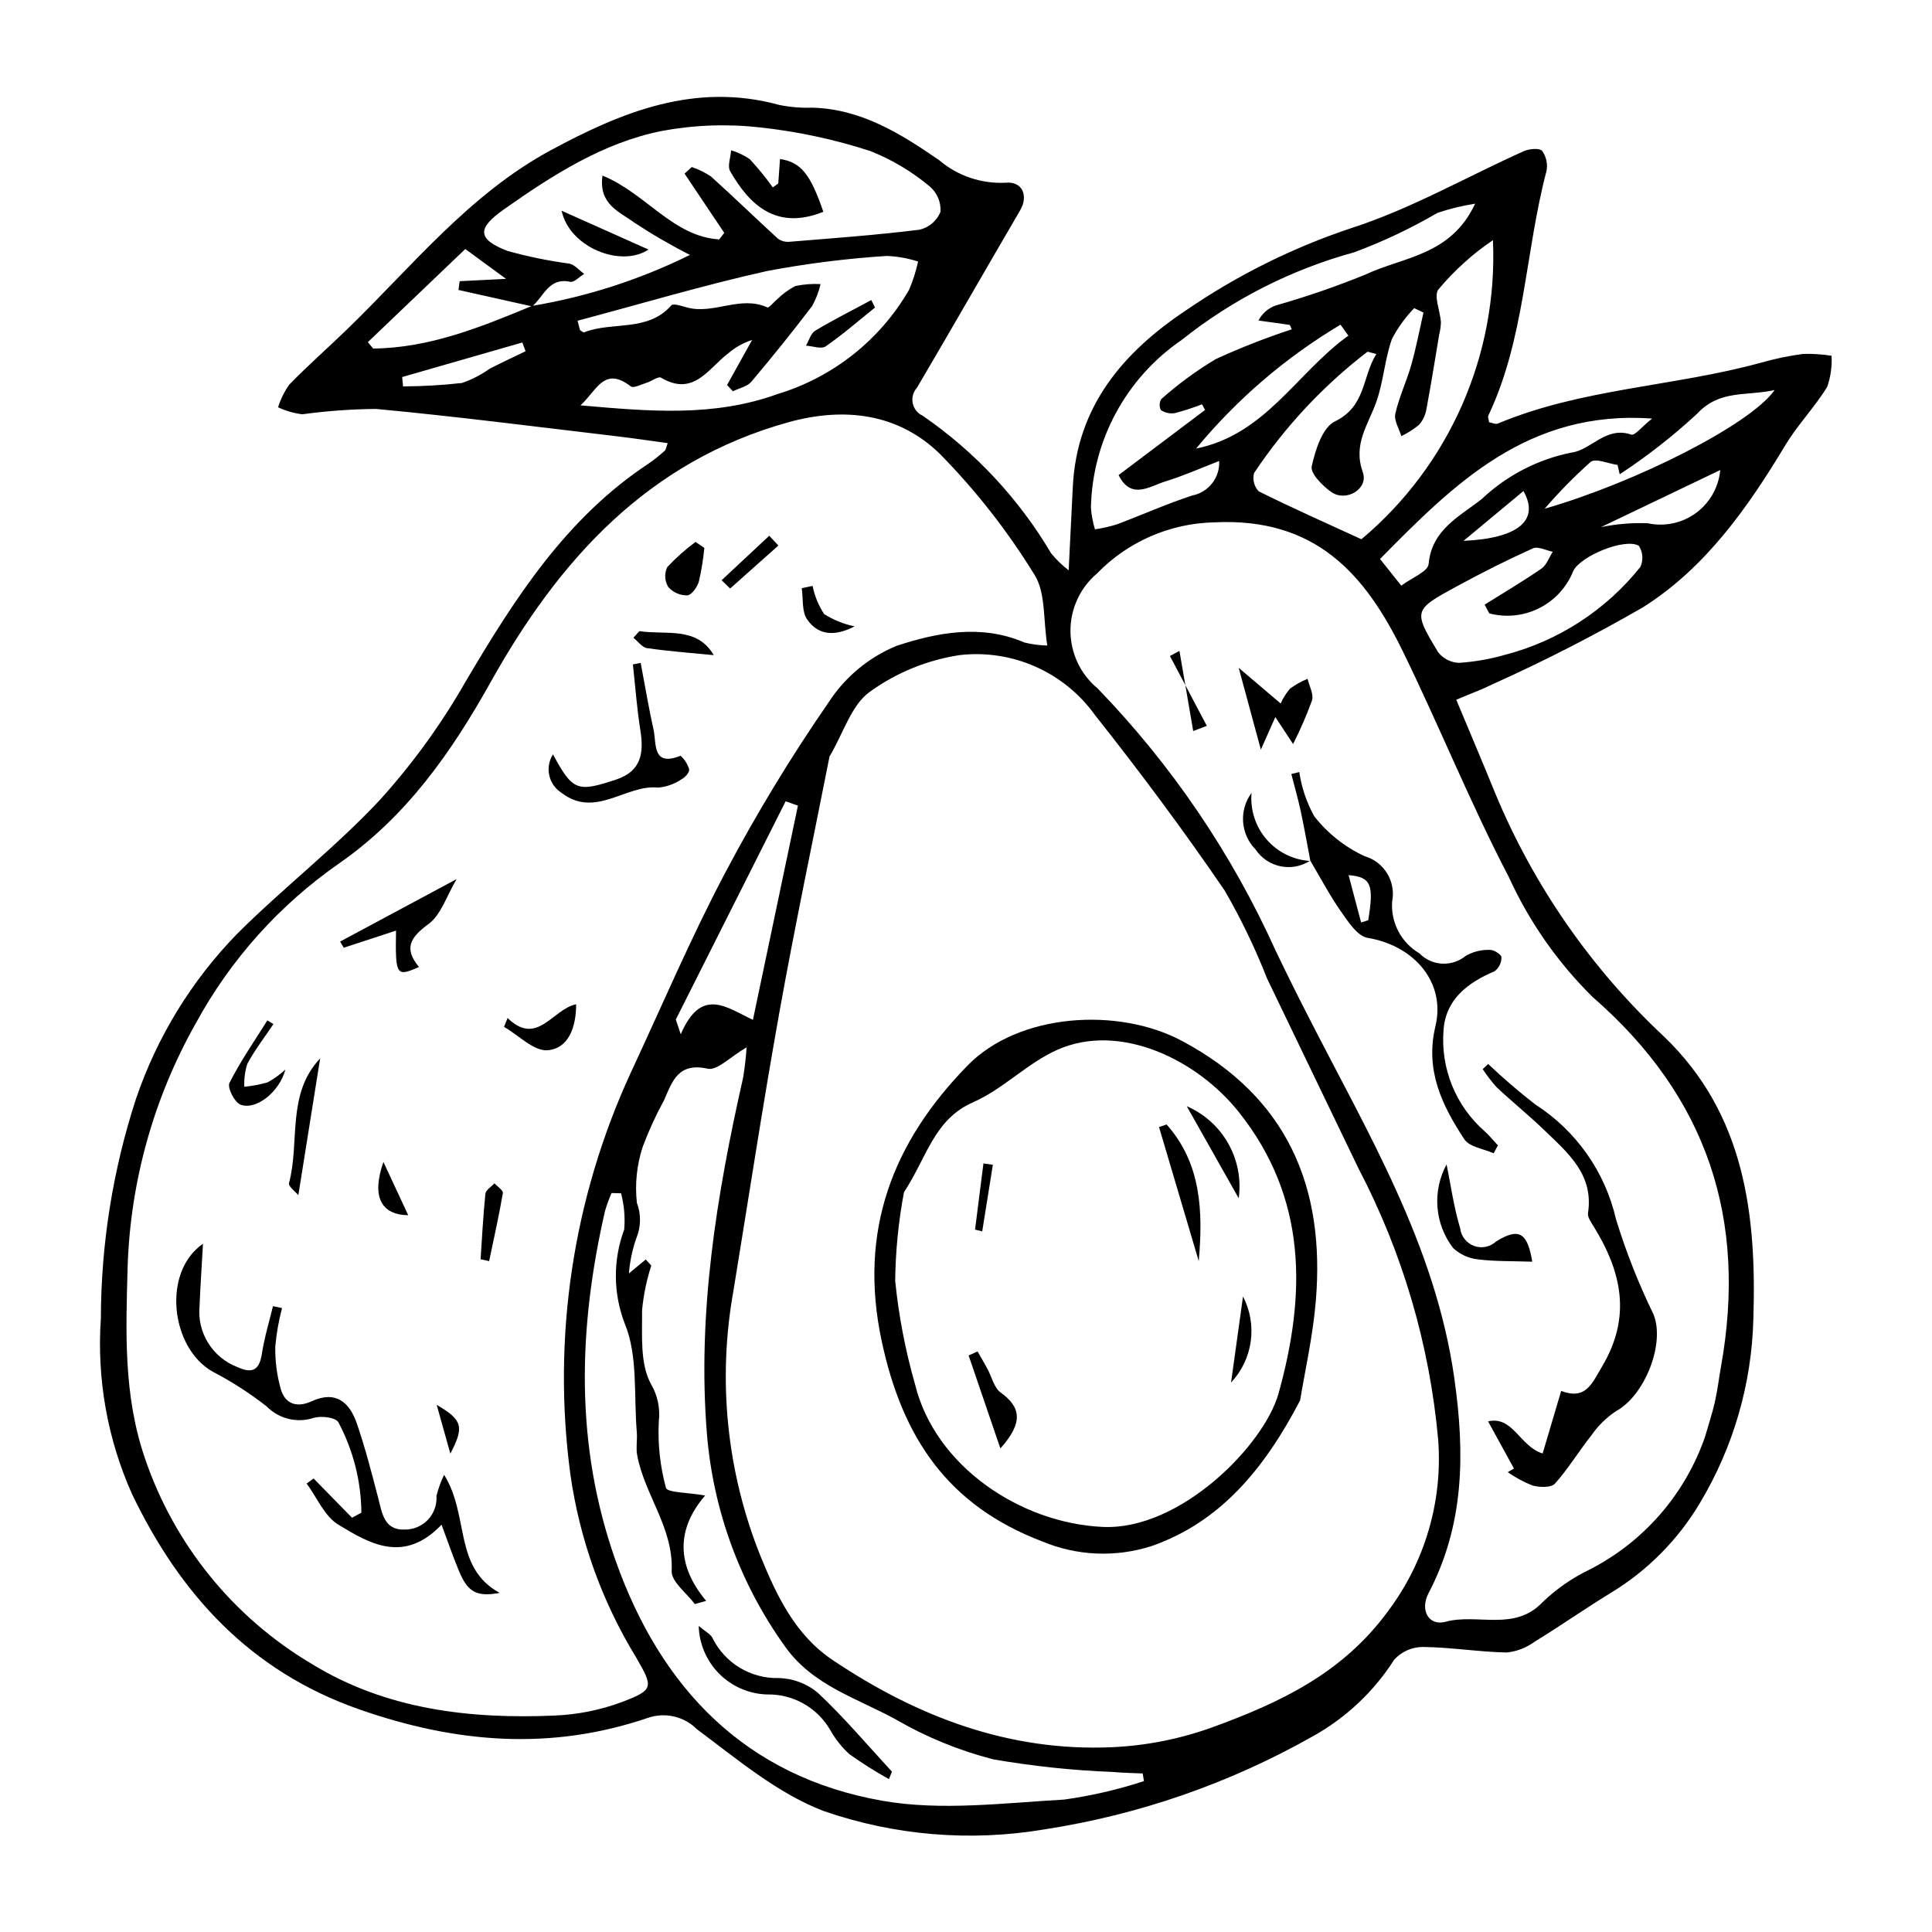 <?xml version="1.0" encoding="UTF-8"?>
<!-- Uploaded to: SVG Repo, www.svgrepo.com, Generator: SVG Repo Mixer Tools -->
<svg fill="#000000" width="800px" height="800px" version="1.1" viewBox="144 144 512 512" xmlns="http://www.w3.org/2000/svg">
 <g>
  <path d="m427.21 295.14c0.41-8.312 0.754-15.219 1.094-22.121 1.051-21.344 13.359-35.688 30.027-46.801l0.004 0.004c13.5-9.262 28.227-16.59 43.758-21.766 15.805-5.086 30.512-13.57 45.77-20.414 1.414-0.633 4.141-0.852 4.82-0.047 1.117 1.555 1.531 3.504 1.137 5.379-5.664 21.477-5.691 44.301-15.414 64.805-0.16 0.336 0.09 0.863 0.203 1.699 0.719 0.125 1.695 0.637 2.348 0.363 22.262-9.316 46.559-9.789 69.516-16.07 3.711-1.066 7.492-1.859 11.32-2.375 2.543-0.078 5.086 0.086 7.594 0.492 0.148 2.777-0.238 5.559-1.141 8.191-3.277 5.394-7.816 10.027-11.07 15.434-10.023 16.652-21.191 32.555-37.766 43.027-12.938 7.457-26.238 14.266-39.855 20.391-2.828 1.41-5.82 2.492-9.633 4.102 3.574 8.566 7.012 16.625 10.309 24.746 10.148 24.449 25.406 46.449 44.746 64.52 21.391 20.531 24.574 47.105 23.68 74.91-0.441 17.156-5.305 33.906-14.117 48.633-5.832 9.832-14.008 18.066-23.797 23.969-6.742 4.133-13.234 8.684-19.977 12.816-2.18 1.609-4.746 2.609-7.441 2.902-7.418-0.145-14.82-1.387-22.234-1.465-2.898-0.004-5.664 1.219-7.613 3.371-5.387 8.449-12.793 15.422-21.551 20.293-22.027 12.473-46.141 20.836-71.164 24.68-19.617 3.312-39.75 1.633-58.547-4.887-12.172-4.676-22.832-13.699-33.516-21.652-3.367-3.383-8.367-4.566-12.898-3.051-25.816 8.82-51.008 6.75-76.676-2.246-28.988-10.164-47.449-30.633-60.121-56.992v-0.004c-6.543-14.609-9.383-30.605-8.273-46.574 0.043-19.773 3.184-39.414 9.312-58.215 5.578-16.418 14.758-31.375 26.867-43.785 12.203-12.152 25.969-22.789 37.703-35.348 8.672-9.578 16.281-20.066 22.695-31.285 13.031-22.082 26.633-43.434 48.59-57.926 1.492-1.043 2.922-2.176 4.273-3.398 0.293-0.25 0.328-0.805 0.777-2.004-4.656-0.633-9.184-1.324-13.73-1.855-21.18-2.488-42.332-5.231-63.559-7.211-6.539 0.055-13.07 0.527-19.551 1.418-2.223-0.277-4.391-0.902-6.418-1.855 0.672-2.144 1.672-4.172 2.965-6.008 4.887-5.027 10.172-9.664 15.211-14.543 17.266-16.707 32.434-35.855 54.039-47.539 18.887-10.211 38.352-18.145 60.598-12.035 2.898 0.586 5.859 0.828 8.812 0.723 12.938 0.367 23.309 6.859 33.492 13.855 4.887 4.184 11.184 6.344 17.609 6.039 4.508-0.496 6.195 3.43 3.93 7.309-9.148 15.656-18.148 31.395-27.344 47.023v-0.004c-1.004 1.105-1.422 2.621-1.125 4.082 0.297 1.465 1.273 2.699 2.625 3.324 13.867 9.539 25.488 21.988 34.059 36.473 1.371 1.676 2.934 3.188 4.648 4.504zm-142.19-69.941c-6.504-1.453-13.008-2.902-19.512-4.356l0.305-2.324 12.293-0.621c-4.227-3.094-7.453-5.457-10.797-7.906-8.625 8.242-17.23 16.469-25.82 24.676l1.395 1.699c14.965-0.145 28.539-5.68 42.098-11.297v-0.004c14.539-2.422 28.645-6.977 41.859-13.512-5.109-2.59-10.062-5.473-14.844-8.629-3.699-2.773-9.426-4.695-8.328-12.391 11.496 4.676 18.684 16.18 30.938 16.906l1.328-1.73c-3.504-5.234-7.012-10.469-10.516-15.699l1.902-1.742v-0.004c1.805 0.598 3.516 1.441 5.094 2.504 5.965 5.352 11.703 10.957 17.617 16.367 0.852 0.68 1.926 1.016 3.016 0.949 11.559-0.941 23.137-1.781 34.637-3.211 2.508-0.578 4.582-2.344 5.555-4.731 0.168-2.57-0.891-5.07-2.856-6.734-4.711-3.945-10.027-7.113-15.738-9.379-9.453-3.07-19.199-5.164-29.078-6.25-8.734-0.992-17.566-0.68-26.211 0.926-15.621 3.148-28.949 11.719-41.852 20.812-7.031 4.953-7.121 7.824 0.895 10.949 5.418 1.52 10.938 2.656 16.516 3.398 1.43 0.332 2.602 1.781 3.891 2.719-1.238 0.746-2.652 2.32-3.68 2.098-5.731-1.238-7.019 3.957-10.105 6.516zm136.53 89.883c-1.121-6.875-0.387-14.086-3.449-18.848-7.125-11.578-15.535-22.316-25.074-32-10.945-10.633-25.156-12.477-40.082-8.336-37.328 10.359-60.852 36.543-78.887 68.82-10.414 18.645-22.344 35.695-40.238 48.129h0.004c-15.773 10.977-28.766 25.48-37.945 42.359-11.09 19.656-17.281 41.695-18.047 64.25-0.473 17.32-1.188 34.266 4.617 51.117 7.781 22.824 23.461 42.117 44.211 54.402 19.574 12.035 41.805 14.648 64.383 13.664v-0.004c6.09-0.25 12.102-1.461 17.809-3.59 8.422-3.219 8.32-3.859 3.754-11.766-9.059-14.805-14.992-31.309-17.438-48.492-4.879-36.273 0.656-73.188 15.961-106.44 8.266-17.703 15.914-35.73 25.023-52.988 8.262-15.637 17.441-30.766 27.496-45.309 4.336-6.664 10.59-11.855 17.938-14.887 10.684-3.527 22.473-5.832 33.91-0.887 1.984 0.488 4.012 0.754 6.055 0.801zm-57.719 29.406c-4.391 22.254-9.176 44.898-13.262 67.664-4.406 24.566-8.16 49.25-12.195 73.883h0.004c-4.269 23.641-1.793 48.004 7.144 70.297 4.301 10.535 9.199 20.938 19.168 27.617 22.426 15.035 46.812 24.324 74.156 23.07 8.973-0.414 17.836-2.172 26.289-5.211 17.891-6.512 34.641-14.27 46.766-30.914h0.004c9.742-13 14.445-29.094 13.234-45.293-2.25-25.168-9.441-49.645-21.16-72.027-8.074-16.75-16.141-33.508-24.195-50.27-3.156-8.039-6.91-15.828-11.234-23.305-10.871-15.906-22.398-31.402-34.371-46.504-4.016-5.602-9.457-10.031-15.762-12.824-6.301-2.793-13.238-3.852-20.086-3.066-8.605 1.305-16.777 4.641-23.832 9.738-4.863 3.473-6.945 10.84-10.668 17.145zm232.03 180.24c0.875-3.051 1.891-6.066 2.59-9.156 0.703-3.102 1.074-6.281 1.633-9.418 6.973-39.023-3.555-71.441-34.047-97.965-9.238-9.129-16.742-19.859-22.137-31.672-10.184-19.516-18.43-40.027-28.094-59.828-10.07-20.637-23.199-35.57-49.984-34.266h0.004c-11.762 0.246-22.949 5.125-31.129 13.574-4.481 3.801-7.047 9.387-7.012 15.258 0.035 5.875 2.664 11.43 7.188 15.176 19.641 20.297 35.617 43.84 47.223 69.586 2.754 5.738 5.582 11.438 8.484 17.102 15.738 30.902 33.797 60.652 38.832 96.137 2.84 20.016 2.66 38.82-6.848 56.984-2.309 4.414 0.023 8.766 4.527 7.543 8.5-2.309 18.328 2.746 25.844-5.324h0.004c3.621-3.453 7.758-6.312 12.266-8.48 14.391-7.344 25.379-19.977 30.656-35.25zm-264.72 43.52-2.996 0.852c-2.164-2.926-6.269-5.941-6.144-8.77 0.5-11.508-7.231-20.219-9.148-30.746-0.359-1.965 0.082-4.066-0.094-6.082-0.828-9.668 0.352-20.191-3.195-28.754v0.004c-3.086-8.008-3.137-16.871-0.141-24.914 0.273-3.227-0.008-6.473-0.832-9.605l-2.519-0.066c-0.676 1.535-1.254 3.109-1.73 4.719-7.133 31.105-8.027 62.047 2.773 92.613 12.043 34.078 34.652 57.402 70.789 63.73 15.551 2.723 32.062 0.578 48.086-0.324v0.004c7.188-1.004 14.273-2.641 21.172-4.898l-0.332-2.023c-2.652-0.129-5.316-0.16-7.957-0.406-10.629-0.41-21.219-1.531-31.699-3.352-9.023-2.324-17.691-5.875-25.758-10.551-10.207-5.617-21.969-8.961-29.301-19.238-11.914-16.562-19.094-36.055-20.766-56.387-2.602-31.84 2.551-63.348 9.582-94.457v-0.004c0.445-2.664 0.754-5.348 0.926-8.043-4.293 2.488-7.781 6.227-10.32 5.668-7.809-1.723-9.34 3.277-11.555 8.355v-0.004c-2.176 3.973-4.066 8.098-5.656 12.34-1.57 4.785-2.098 9.848-1.547 14.855 1.16 3.035 1.105 6.402-0.152 9.398-1.047 3-1.703 6.121-1.953 9.289 2.125-1.75 3.293-2.711 4.461-3.672l1.461 1.598c-1.234 3.82-2.051 7.762-2.43 11.754 0.043 6.641-0.598 14.199 2.324 19.598h-0.004c1.785 3.012 2.523 6.527 2.106 10-0.305 5.914 0.336 11.84 1.891 17.555 0.348 1.289 5.769 1.215 10.383 2.039-7.582 8.828-7.731 18.348 0.277 27.926zm190.09-341.42-2.453-1.164c-2.356 2.434-4.348 5.191-5.914 8.195-1.891 5.371-2.231 11.289-4.129 16.656-2.144 6.066-6.238 11.191-3.578 18.621 1.578 4.402-4.394 8.012-8.34 5.258-2.324-1.621-5.598-4.949-5.195-6.801 0.941-4.336 2.84-10.316 6.148-11.918 8.281-4.012 7.184-11.809 10.973-17.863-1.613-0.367-2.199-0.699-2.441-0.531-11.676 8.988-21.801 19.828-29.969 32.09-0.449 1.719 0.02 3.547 1.246 4.836 9.012 4.484 18.223 8.57 27.211 12.699 23.312-19.562 36.195-48.859 34.855-79.262-5.402 3.652-10.262 8.047-14.441 13.051-1.309 1.676 0.453 5.688 0.652 8.645h0.004c-0.027 1.133-0.184 2.258-0.465 3.356-1.102 6.562-2.141 13.141-3.371 19.68-0.246 1.555-0.926 3.008-1.957 4.199-1.445 1.184-3.023 2.195-4.703 3.008-0.586-1.992-1.988-4.168-1.594-5.938 0.988-4.402 2.988-8.562 4.227-12.922 1.297-4.57 2.176-9.258 3.234-13.895zm-224.17 2.172 0.641 2.461c0.367 0.219 0.844 0.711 1.086 0.613 7.496-2.969 16.836 0.02 23.129-7.16 0.527-0.602 2.859 0.234 4.301 0.609 7.027 1.82 14.047-3.316 21.137-0.051 0.43 0.199 1.645-1.387 2.535-2.086v-0.004c1.438-1.449 3.098-2.66 4.918-3.586 2.184-0.457 4.418-0.629 6.648-0.508-0.469 2.039-1.223 4-2.238 5.824-5.195 6.816-10.562 13.5-16.102 20.051-1.098 1.293-3.234 1.707-4.891 2.527l-1.539-1.664 6.629-11.93h-0.004c-2.32 0.742-4.469 1.945-6.312 3.543-5.258 3.957-9.148 11.59-17.82 6.445-0.711-0.422-2.402 0.906-3.676 1.301-1.461 0.449-3.598 1.582-4.348 1.004-7.059-5.449-8.984 1.09-13.32 5.035 18.332 1.609 35.242 3.109 52.125-2.957l-0.008-0.004c14.734-4.434 27.23-14.309 34.941-27.621 1.051-2.426 1.855-4.949 2.41-7.535-2.691-0.867-5.484-1.367-8.309-1.48-10.66 0.684-21.266 2.019-31.758 4.004-16.867 3.766-33.465 8.719-50.176 13.168zm237.86-31.02c-3.394 0.527-6.734 1.34-9.988 2.438-7.031 4.106-14.406 7.598-22.039 10.438-16.699 4.57-32.293 12.5-45.824 23.301-14.699 10.082-23.629 26.645-23.965 44.469 0.156 1.918 0.516 3.812 1.074 5.656 1.926-0.293 3.824-0.723 5.691-1.281 6.723-2.512 13.289-5.473 20.102-7.691h-0.004c4.32-0.848 7.356-4.742 7.121-9.137-5.262 2.027-9.617 3.992-14.148 5.367-4.199 1.273-9.156 5.086-12.5-1.641 7.981-6.008 15.445-11.633 22.91-17.254l-0.793-1.5c-2.371 0.918-4.789 1.703-7.25 2.348-1.281 0.191-2.59-0.098-3.668-0.812-0.461-0.926-0.422-2.023 0.102-2.914 4.477-3.984 9.316-7.535 14.457-10.609 6.559-3.008 13.285-5.641 20.141-7.891l-0.531-1.168c-2.766-0.387-5.531-0.777-8.301-1.164 0.969-1.871 2.613-3.297 4.602-3.992 8.07-2.293 16.008-5.027 23.777-8.195 9.887-4.684 22.605-4.957 29.035-18.766zm3.754 108.57-1.227-2.316c5.035-3.152 10.16-6.168 15.043-9.543 1.375-0.949 2.023-2.953 3.004-4.473-1.773-0.344-3.914-1.504-5.258-0.898-6.801 3.066-13.477 6.434-20.035 9.992-11.664 6.328-11.734 6.488-5.106 17.492l-0.004 0.004c1.344 1.742 3.398 2.789 5.598 2.852 4.086-0.277 8.133-0.98 12.074-2.106 14.191-3.672 26.805-11.852 35.949-23.305 0.832-1.816 0.684-3.934-0.402-5.613-3.684-2.168-15.473 2.719-17.379 6.684-1.695 4.269-4.898 7.766-9 9.836s-8.816 2.566-13.258 1.395zm-195.14 107.72c4.082-19.434 8.004-38.102 11.926-56.766l-3.258-1.156c-9.703 19.277-19.402 38.559-29.105 57.836l1.309 3.914c5.496-12.793 12.266-7 19.129-3.828zm171.82-115.07c2.75-2.066 7.059-3.707 7.242-5.723 0.855-9.238 8.32-12.648 14.121-17.258 6.613-6.254 14.859-10.516 23.789-12.289 5.172-0.688 9.094-7.07 15.805-4.75 0.934 0.32 2.812-2.102 5.516-4.262-32.867-2.328-52.414 17.25-72.105 37.219 1.449 1.82 3.242 4.07 5.633 7.066zm38.004-20.387c24.25-6.981 54.586-22.355 60.93-31.438-7.809 1.672-14.559-0.145-20.547 6.281-6.375 5.902-13.234 11.266-20.5 16.031l-0.57-2.473c-2.434-0.34-5.793-1.855-7.129-0.805-4.332 3.856-8.402 8-12.184 12.402zm-52.02-45.859-2.086-2.91v-0.004c-14.543 8.672-27.488 19.777-38.27 32.832 18.438-3.703 26.727-20.172 40.355-29.918zm66.941 50.742c4.078-0.844 8.25-1.188 12.414-1.027 4.449 0.965 9.098-0.031 12.77-2.727 3.668-2.699 6.008-6.84 6.418-11.375-10.391 4.977-20.465 9.797-31.602 15.129zm-284.99-46.617-0.867-2.316-31.836 9.156 0.223 2.488v-0.004c5.219-0.027 10.43-0.328 15.613-0.91 2.644-0.906 5.144-2.195 7.418-3.824 3.125-1.582 6.297-3.066 9.449-4.59zm264.44 37.059-15.879 13.195c14.684-0.66 20.203-5.551 15.879-13.199z"/>
  <path d="m261.7 534.84c6.797 10.949 2.391 24.531 14.715 31.293-6.137 1.137-8.445-0.273-10.707-5.621-1.539-3.641-2.805-7.402-4.695-12.453-9.953 10.422-19.008 5.043-27.336 0.008-3.664-2.215-5.664-7.188-8.418-10.906l1.84-1.355 10.188 10.41 2.481-1.344h0.004c-0.078-8.371-2.176-16.602-6.117-23.992-0.824-1.301-4.582-1.719-6.555-1.121h0.004c-4.391 1.434-9.211 0.25-12.438-3.047-4.465-3.496-9.238-6.57-14.266-9.184-11.082-6.172-13.602-26.312-2.606-33.922-0.344 6.141-0.695 11.324-0.914 16.512v-0.004c-0.332 3.426 0.473 6.867 2.289 9.789 1.816 2.926 4.543 5.168 7.762 6.391 4.008 1.824 5.82 0.781 6.484-3.598 0.645-4.234 1.926-8.371 2.926-12.555l2.402 0.512c-0.883 3.348-1.48 6.762-1.793 10.211-0.062 3.789 0.426 7.57 1.449 11.219 1.152 4.043 4.328 5.039 8.141 3.285 6.465-2.977 10.102 0.262 12.035 5.894 2.211 6.426 3.91 13.039 5.625 19.625 1.051 4.027 1.555 8.68 7.039 8.461h0.004c2.332 0.031 4.57-0.918 6.168-2.609 1.602-1.695 2.422-3.984 2.258-6.309 0.48-1.93 1.16-3.801 2.031-5.59z"/>
  <path d="m290.55 343.91c5.231 9.73 6.457 10.102 16.773 6.664 6.672-2.223 7.34-7.078 6.375-13.098-0.922-5.758-1.336-11.594-1.973-17.398l2.062-0.406c1.121 5.914 2.113 11.859 3.414 17.734 0.816 3.688-0.418 9.895 7.172 6.875l-0.004 0.004c1.074 0.969 1.859 2.223 2.266 3.609 0.164 0.688-1.035 2.106-1.938 2.566-1.855 1.281-4.012 2.059-6.258 2.258-8.625-0.895-16.586 8.281-25.613 1.406v-0.004c-1.66-1.047-2.836-2.715-3.262-4.629-0.426-1.918-0.074-3.926 0.984-5.582z"/>
  <path d="m234.14 393.52c9.758-5.231 19.516-10.461 30.871-16.555-2.66 4.469-4.121 9.477-7.457 11.918-4.883 3.566-6.59 6.481-2.516 11.383-6.055 2.656-6.285 2.324-6.086-9.645-4.883 1.598-9.371 3.07-13.859 4.539z"/>
  <path d="m228.84 424.5c-1.996 12.523-3.848 24.121-5.777 36.23-0.629-0.781-2.711-2.32-2.469-3.231 2.914-10.824-0.719-23.551 8.246-33z"/>
  <path d="m278.52 413.78c7.836 7.688 11.922-2.383 18.164-3.641 0.008 6.078-2.004 11.699-7.527 12.188-3.648 0.324-7.707-3.969-11.582-6.195z"/>
  <path d="m330.66 289.21c-0.289 2.992-0.773 5.965-1.449 8.895-0.422 1.473-1.926 3.594-3.066 3.672-1.926 0.039-3.773-0.773-5.051-2.219-0.965-1.594-1.066-3.566-0.277-5.254 2.293-2.453 4.801-4.691 7.504-6.684z"/>
  <path d="m216.46 415.39c-2.348 3.5-4.949 6.867-6.93 10.562v0.004c-0.613 1.957-0.879 4.004-0.781 6.051 2.086-0.207 4.148-0.598 6.168-1.168 1.707-0.941 3.293-2.086 4.723-3.41-1.645 6.098-7.894 10.875-11.93 9.305-1.57-0.609-3.516-4.523-2.906-5.734 2.898-5.754 6.617-11.094 10.043-16.582z"/>
  <path d="m313.44 311.26c6.965 1.082 15.172-1.383 19.719 6.363-6.027-0.594-11.883-1.023-17.68-1.859-1.312-0.188-2.418-1.801-3.617-2.758z"/>
  <path d="m271.36 477.72c0.395-5.797 0.68-11.605 1.281-17.379 0.105-0.988 1.57-1.836 2.406-2.746 0.781 0.867 2.344 1.871 2.223 2.582-1.043 6.039-2.391 12.027-3.644 18.031z"/>
  <path d="m370.49 309.99c-4.762 2.457-9.391 2.777-12.594-1.844-1.445-2.086-1.008-5.477-1.426-8.277l2.867-0.602h0.004c0.535 2.664 1.578 5.199 3.07 7.469 2.473 1.566 5.211 2.672 8.078 3.254z"/>
  <path d="m335.23 297.77c4.207-3.93 8.418-7.863 12.625-11.793l2.422 2.594c-4.262 3.797-8.523 7.594-12.785 11.395z"/>
  <path d="m245.61 451.93 6.574 14.113c-7.129-0.098-9.809-4.832-6.574-14.113z"/>
  <path d="m259.73 516.31c6.824 3.977 7.367 5.773 3.617 12.91z"/>
  <path d="m488.55 515.1c-9.645 18.531-21.445 32.355-39.324 38.605v0.004c-9.527 3.078-19.844 2.641-29.074-1.234-24.926-9.52-36.957-27.352-42.465-52.926-6.348-29.5 3.004-52.996 22.738-73.188 13.57-13.887 39.863-15.535 56.781-6.523 27.953 14.891 38.043 38.738 35.492 69-0.797 9.434-2.93 18.762-4.148 26.262zm-104.99-55.137c-1.461 7.75-2.238 15.609-2.324 23.496 0.934 9.27 2.695 18.438 5.258 27.391 5.25 21.559 27.762 36.793 49.75 37.801 20.586 0.945 42.785-21.703 46.594-35.398 7.266-26.137 7.664-51.652-10.535-74.543-11.027-13.867-31.492-23.895-48.133-16.488-7.91 3.519-14.332 10.398-22.254 13.871-10.418 4.562-12.23 14.539-18.355 23.871z"/>
  <path d="m538.38 425.97c3.988 3.785 8.164 7.371 12.512 10.742 10.816 6.945 18.484 17.852 21.359 30.379 2.652 8.656 5.977 17.09 9.949 25.223 3.148 7.875-2.402 21.527-9.84 25.594-2.59 1.703-4.832 3.887-6.598 6.434-3.344 4.195-6.121 8.867-9.691 12.84-1 1.109-4.102 1.008-5.973 0.484h0.004c-2.309-0.914-4.504-2.098-6.535-3.523l1.652-0.957c-2.254-4.106-4.508-8.215-6.863-12.508 6.59-1.527 8.375 6.629 14.461 8.512 1.609-5.434 3.18-10.73 4.91-16.57 6.547 2.445 8.105-1.883 10.875-6.547 7.809-13.141 5.141-25.047-2.223-36.977-0.695-1.125-1.707-2.527-1.539-3.644 1.551-10.18-5.301-15.883-11.5-21.867-4.086-3.945-8.527-7.519-12.668-11.414l0.004 0.008c-1.375-1.512-2.629-3.133-3.742-4.852z"/>
  <path d="m491.26 372.16c-0.844-4.406-1.613-8.824-2.559-13.207-0.711-3.301-1.648-6.555-2.484-9.832l2.109-0.516v0.004c0.605 4.098 1.941 8.051 3.941 11.68 3.551 4.547 8.133 8.184 13.367 10.613 5.184 1.5 8.355 6.723 7.297 12.016-0.195 2.734 0.379 5.465 1.652 7.891 1.277 2.422 3.203 4.441 5.566 5.832 3.297 3.391 8.645 3.68 12.293 0.668 1.941-1.113 4.16-1.66 6.398-1.578 1.051-0.051 3.043 1.23 3.062 1.953h0.004c0.012 1.461-0.668 2.84-1.836 3.715-7.133 3.008-12.941 7.457-13.516 15.562h0.004c-0.828 10.184 3.227 20.156 10.926 26.871 1.242 1.145 2.324 2.469 3.477 3.707l-1.129 2.098c-2.652-1.195-6.418-1.664-7.769-3.719-5.914-8.984-10.453-18.281-7.66-29.961 2.789-11.68-5.703-21.387-17.969-23.414-2.676-0.441-5.137-4.223-7.031-6.93-3.019-4.312-5.484-9.02-8.184-13.559zm13.453 16.312 1.879-0.602c1.551-9.391 0.793-11.477-5.203-11.945 1.164 4.383 2.242 8.465 3.324 12.547z"/>
  <path d="m486.68 341.18c-1.102-1.676-2.512-3.816-4.703-7.148-1.609 3.617-2.625 5.906-3.836 8.629-1.852-6.832-3.578-13.203-5.871-21.68l11.117 9.453c0.633-1.426 1.469-2.754 2.481-3.941 1.445-1.047 3.008-1.922 4.656-2.602 0.445 1.926 1.68 4.098 1.176 5.731-1.438 3.949-3.113 7.812-5.019 11.559z"/>
  <path d="m550.06 478.36c-5.125-0.176-9.848-0.043-14.484-0.621h-0.004c-2.422-0.285-4.688-1.332-6.477-2.992-2.398-3.129-3.844-6.891-4.152-10.824-0.309-3.934 0.531-7.871 2.414-11.336 1.156 5.648 1.934 11.414 3.598 16.906 0.246 2.133 1.668 3.945 3.68 4.688 2.016 0.742 4.273 0.289 5.844-1.176 6.031-3.758 8.316-2.387 9.582 5.356z"/>
  <path d="m491.22 372.07c-4.824 3.168-11.305 1.84-14.496-2.969-3.988-4.055-4.434-10.41-1.047-14.98-0.398 4.477 1.035 8.922 3.969 12.324 2.938 3.398 7.125 5.465 11.609 5.723z"/>
  <path d="m463.82 336.36-9.777-18.512 2.523-1.352c1.215 7.078 2.434 14.16 3.648 21.238z"/>
  <path d="m379.58 615.49c-3.621-2.012-7.125-4.227-10.496-6.629-2.008-1.836-3.711-3.984-5.043-6.356-1.699-2.949-4.164-5.387-7.137-7.051-2.969-1.664-6.336-2.496-9.738-2.406-4.746-0.168-9.25-2.141-12.594-5.512-3.344-3.375-5.277-7.894-5.406-12.641 1.68 1.414 3.008 2.062 3.617 3.125 1.594 3.273 4.098 6.019 7.207 7.914 3.113 1.895 6.703 2.856 10.344 2.769 3.832 0.078 7.523 1.473 10.449 3.949 6.941 6.516 13.117 13.848 19.594 20.859z"/>
  <path d="m350.25 192.61 0.461-6.469c5.555 0.836 8.082 4.027 11.48 13.988-12.434 5-19.57-1.809-24.688-10.754-0.773-1.352 0.125-3.66 0.25-5.527l0.004-0.004c1.773 0.508 3.445 1.305 4.961 2.352 2.18 2.363 4.211 4.859 6.086 7.469z"/>
  <path d="m292.83 199.85c8.133 3.633 15.516 6.93 23.031 10.285-7.301 4.856-20.922-0.523-23.031-10.285z"/>
  <path d="m375.88 225.5c-4.328 3.477-8.523 7.148-13.078 10.297-1.145 0.793-3.445-0.09-5.215-0.199 0.805-1.355 1.281-3.258 2.473-3.973 4.828-2.898 9.879-5.434 14.848-8.105z"/>
  <path d="m453.16 442c9.207 10.34 9.676 23.055 8.52 36.211-3.508-11.844-7.019-23.691-10.527-35.539z"/>
  <path d="m409.11 527.85c-3.066-8.98-5.742-16.809-8.414-24.633l2.359-1.078c0.871 1.523 1.766 3.035 2.606 4.574 1.164 2.141 1.75 5.039 3.519 6.316 5.41 3.914 6.051 7.973-0.07 14.82z"/>
  <path d="m458.5 437.16c4.644 2 8.508 5.469 10.996 9.875 2.488 4.402 3.461 9.504 2.773 14.516-4.926-8.727-8.949-15.852-13.77-24.391z"/>
  <path d="m470.24 510.39c1.164-8.363 2.039-14.684 3.172-22.809v-0.004c1.898 3.66 2.617 7.824 2.047 11.91-0.566 4.086-2.391 7.894-5.219 10.902z"/>
  <path d="m402.4 469.86c0.742-5.848 1.484-11.695 2.223-17.543l2.496 0.367c-0.941 5.879-1.883 11.758-2.82 17.637z"/>
 </g>
</svg>